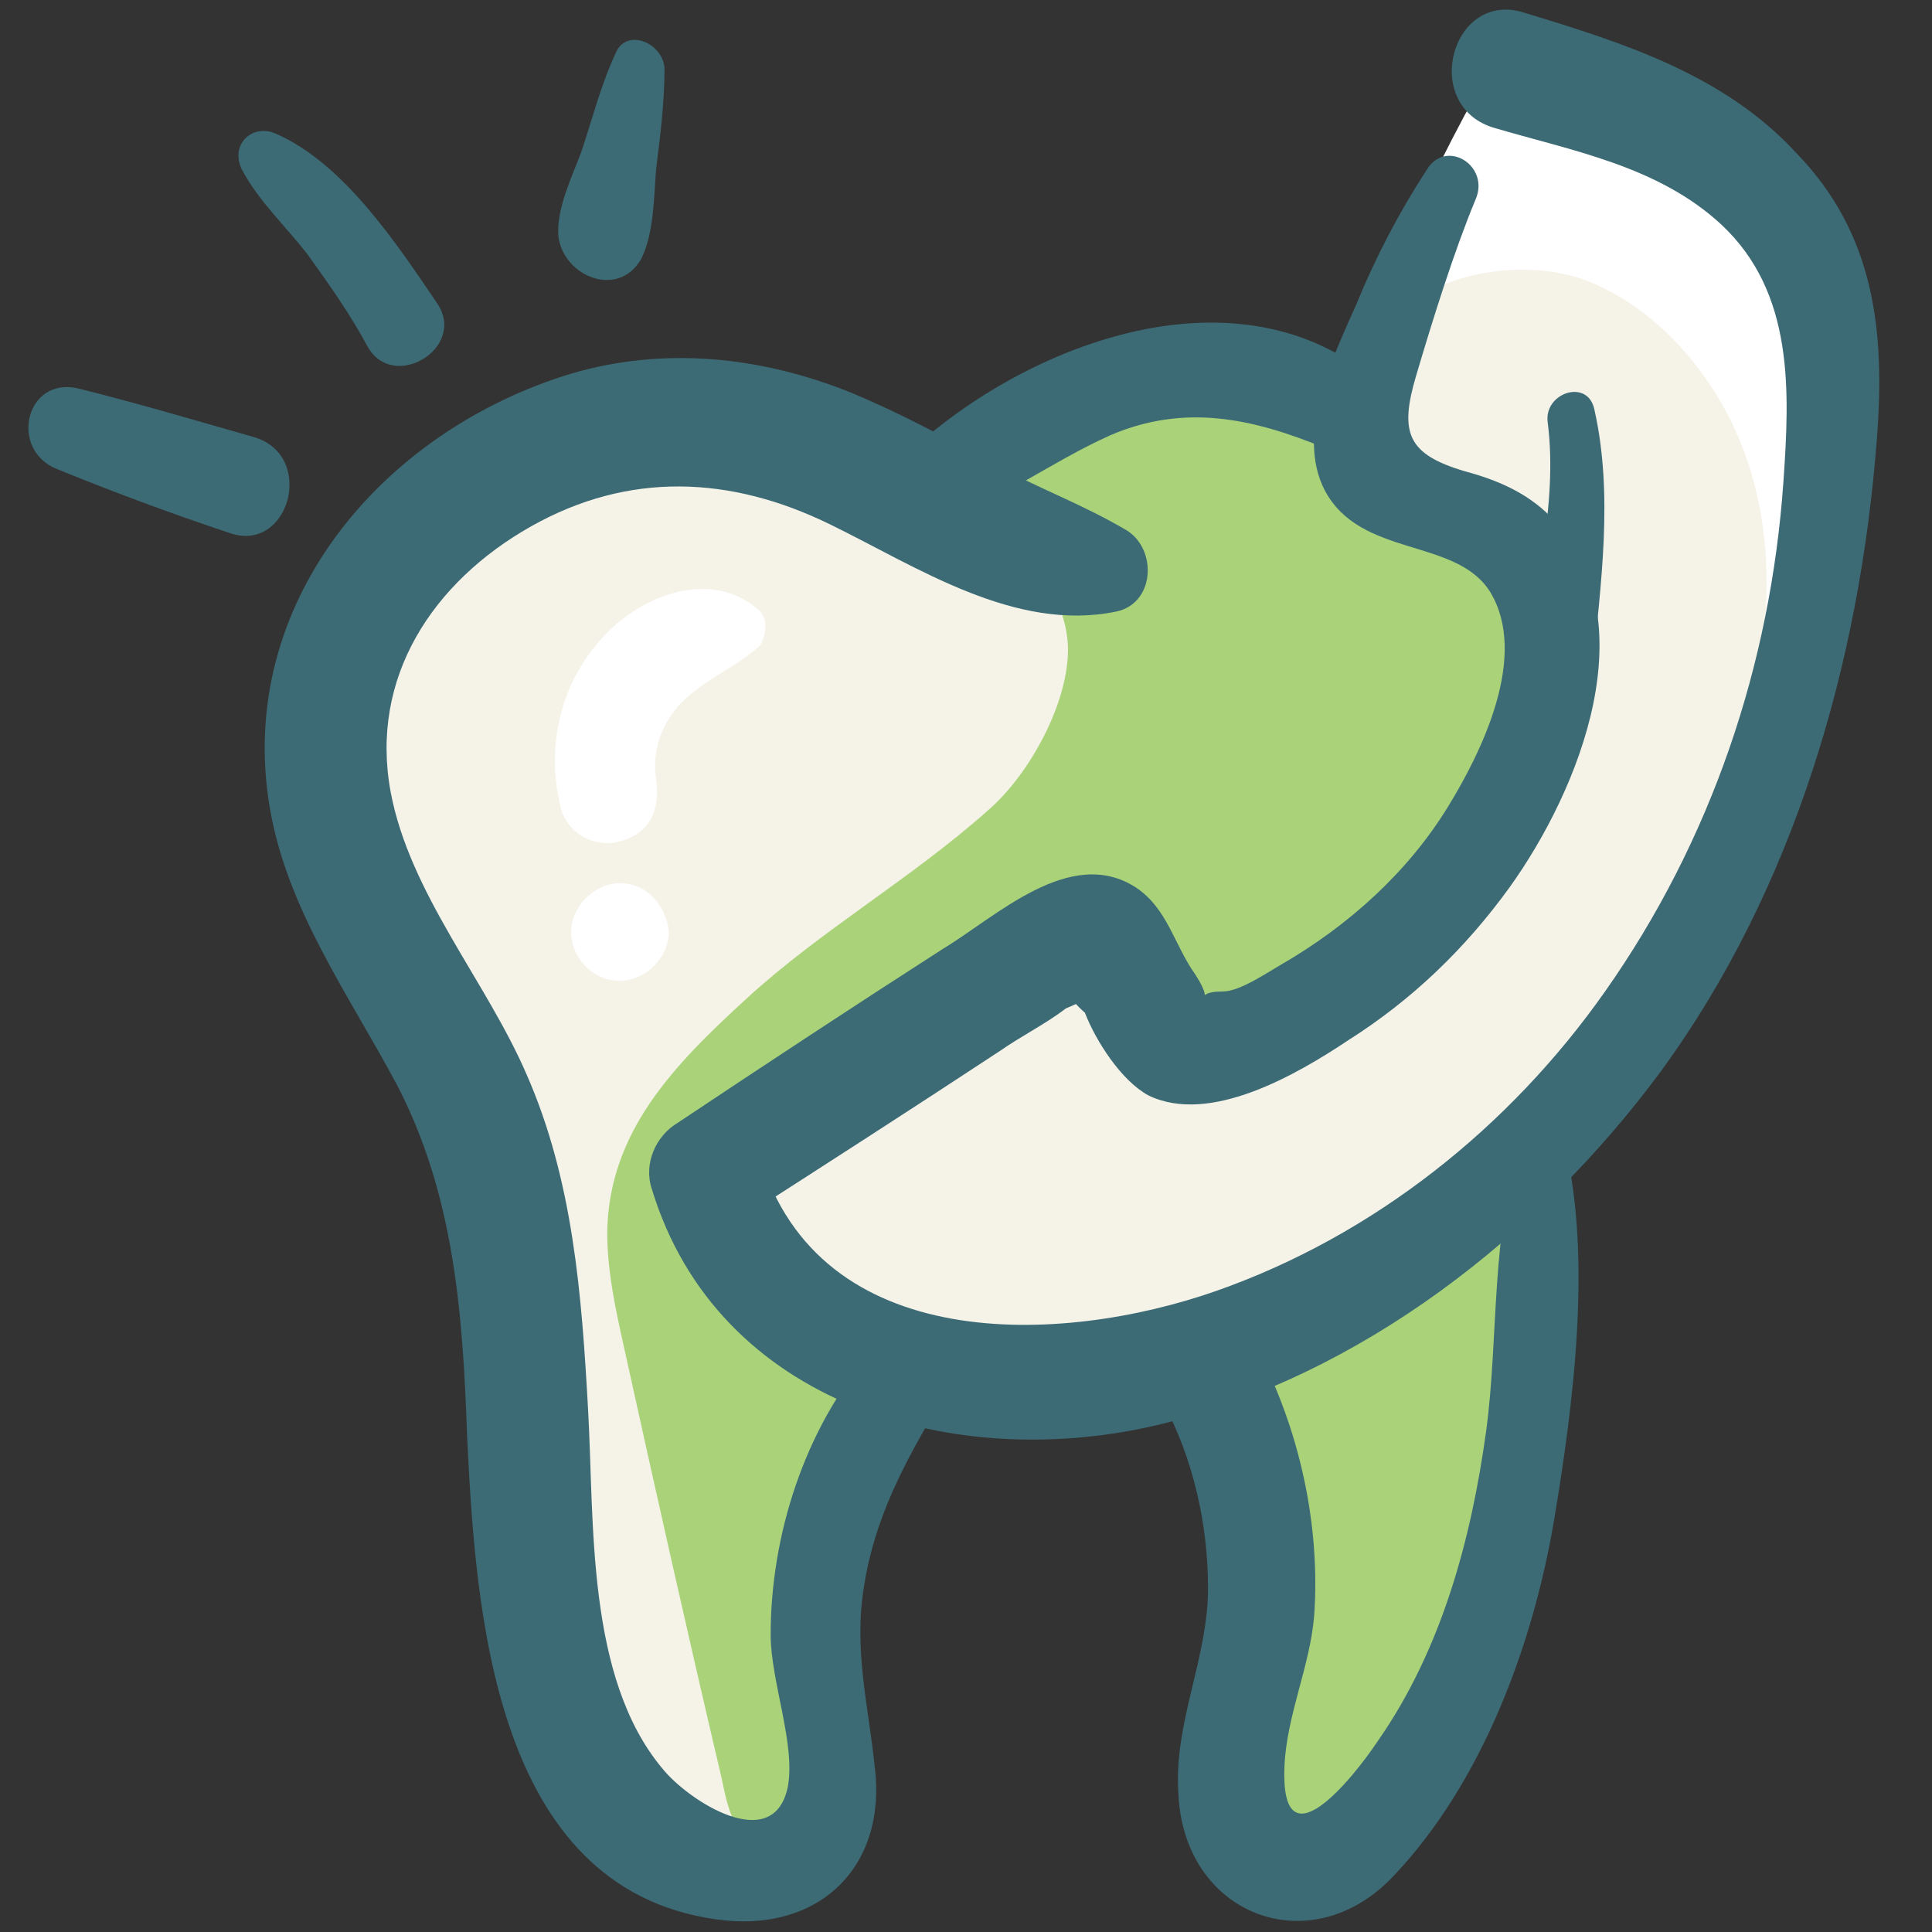 <?xml version="1.0" encoding="utf-8"?>
<!-- Generator: Adobe Illustrator 16.0.3, SVG Export Plug-In . SVG Version: 6.00 Build 0)  -->
<!DOCTYPE svg PUBLIC "-//W3C//DTD SVG 1.1//EN" "http://www.w3.org/Graphics/SVG/1.1/DTD/svg11.dtd">
<svg version="1.1" id="Layer_1" xmlns="http://www.w3.org/2000/svg" xmlns:xlink="http://www.w3.org/1999/xlink" x="0px" y="0px"
	 width="512px" height="512px" viewBox="0 0 512 512" enable-background="new 0 0 512 512" xml:space="preserve">
<rect x="0" y="0" width="512" height="512" fill="#333333" stroke="none"/>
<g>
	<path fill="#FFFFFF" d="M364.026,83.271c-2.25,6.189-4.501,14.066,0,19.129c4.502,5.064,12.379,3.938,19.13,4.501
		c13.504,0.563,25.882,8.439,33.759,19.129c7.878,10.689,11.815,24.193,13.504,37.697c0.563,7.877,0.563,16.316,2.813,24.193
		s8.439,15.191,16.316,15.754c6.188,0.563,12.378-2.25,16.879-6.752c11.253-10.69,15.19-26.444,18.005-41.635
		c4.501-25.881,7.877-52.888,0-77.644c-9.003-28.132-33.759-50.075-61.892-57.952c-17.44-5.064-25.317-5.626-34.319,10.69
		C379.217,47.262,370.778,65.266,364.026,83.271z"/>
	<path fill="#F5F2E8" d="M306.073,162.602c-13.503-6.751-27.006-13.503-41.071-20.255c-15.754-7.877-30.945-15.754-47.824-19.692
		c-36.571-9.002-77.644,0.563-106.339,25.319c-7.313,6.189-14.065,14.066-18.004,22.505c-7.314,17.442-3.938,37.134,2.251,55.139
		c4.501,12.378,9.563,24.193,16.315,35.446c5.626,10.127,12.378,19.691,16.88,30.383c7.313,16.316,9.002,34.32,10.688,52.324
		c4.502,48.949-13.503,84.959,35.446,141.784c3.376,3.938,6.188,7.877,10.689,10.128c7.877,3.376,17.441-1.125,22.506-7.877
		c5.063-6.752,6.751-15.754,6.751-24.192c0.563-15.754-1.125-30.945-6.188-46.138c-7.314-22.504-20.817-42.76-27.007-65.266
		c-2.813-9.564-3.938-19.691-1.125-29.257c1.688-6.752,5.626-12.94,10.127-18.567c31.508-41.072,85.521-57.389,125.468-90.021
		c7.877-6.189,20.817-18.567,18.566-30.382C331.954,173.855,315.075,167.104,306.073,162.602L306.073,162.602z"/>
	<path fill="#AAD379" d="M267.816,144.035c8.439,6.751,14.628,16.316,15.19,27.007c0.563,14.628-10.127,34.321-21.38,43.886
		c-20.255,18.004-43.886,31.507-63.578,49.512c-19.692,18.004-36.571,35.446-37.134,61.892c0,10.688,2.251,20.817,4.501,30.944
		c8.438,38.26,16.879,75.956,25.882,114.216c1.125,5.626,2.25,10.689,5.626,15.19s9.002,7.877,14.064,6.751
		c7.878-1.688,11.254-11.814,11.254-19.691c1.126-16.879-2.813-33.758-4.501-50.637c-1.125-16.88,0-35.446,10.689-48.949
		c14.065-18.005,39.385-22.507,62.452-24.757c6.188-0.563,12.94-1.125,18.566,1.688c6.188,2.813,10.127,8.438,12.94,14.629
		c12.378,25.882,5.627,56.265,2.251,84.958c-1.688,13.503-0.563,30.382,11.253,36.571c12.939,6.752,27.568-4.501,36.571-15.754
		c18.565-23.631,29.818-53.451,31.508-83.271c0.563-11.254,0-23.068,0.563-34.322c1.125-41.635,19.129-82.707,19.692-124.341
		c0.563-27.007,5.626-54.013-4.502-79.332c-9.564-23.068-39.947-42.76-64.142-50.075c-13.503-4.501-28.693-3.376-42.76,0
		c-15.19,3.376-29.257,6.189-42.197,14.628c-7.313,5.064-16.316,7.877-23.631,12.378
		C249.811,136.158,261.626,138.972,267.816,144.035z"/>
	<path fill="#F5F2E8" d="M362.338,120.404c6.188,11.253,21.942,12.378,32.069,19.692c12.378,9.002,12.94,26.444,11.253,42.198
		c-5.063,57.389-62.453,85.521-71.455,90.022c-9.563,5.063-21.941,5.063-29.818-2.25c-3.938-3.939-6.752-9.565-11.253-12.379
		c-8.439-5.626-19.692-1.125-28.694,2.813c-14.629,6.752-28.693,14.064-43.322,20.816c-13.504,6.752-28.694,15.191-32.07,29.82
		c-2.251,11.252,3.376,23.068,11.253,30.945c11.253,11.814,27.007,18.004,43.323,20.254c14.064,2.251,28.693,1.688,42.76-1.688
		c12.939-2.813,25.317-8.439,37.696-13.504c33.759-14.629,59.076-29.818,94.522-63.578c33.759-32.632,47.824-80.457,49.513-125.467
		c0.563-17.442-2.813-34.883-11.253-50.075c-8.439-15.192-21.942-28.694-38.26-34.321c-14.065-4.501-33.758-2.25-45.573,7.314
		C362.901,88.896,356.712,108.589,362.338,120.404L362.338,120.404z"/>
	<g>
		<g>
			<path fill="#3C6B76" d="M378.092,45.011c-7.314,11.253-13.503,23.068-18.567,35.446c-6.188,14.066-16.315,34.321-8.438,49.512
				c9.564,18.004,34.884,12.378,43.886,27.006c10.128,16.879-2.25,42.198-11.253,56.827c-10.689,17.442-26.443,31.508-43.886,41.635
				c-3.938,2.25-11.253,7.314-15.753,7.314c-9.565,0-1.127,5.063-7.314-4.502c-5.627-7.876-7.314-17.441-15.754-23.067
				c-17.44-11.253-37.134,7.877-51.2,16.316c-23.631,15.191-46.697,30.382-70.329,46.136c-5.627,3.376-9.003,10.69-6.752,17.442
				c17.441,57.389,80.457,75.394,134.47,62.451c53.451-12.939,100.714-50.073,132.783-93.396
				c35.445-48.387,52.889-108.589,57.39-167.666c2.25-28.694-0.563-54.576-21.382-75.956
				c-19.129-20.817-46.136-29.257-72.018-37.134c-19.129-6.189-27.568,24.193-8.439,30.382
				c20.818,6.189,43.887,10.127,60.767,25.881c19.129,18.004,18.004,43.886,16.315,68.079
				c-3.376,48.387-19.13,95.086-47.262,135.033c-25.319,36.009-61.328,64.703-102.963,79.332
				c-41.635,14.628-105.213,16.879-120.967-35.447c-2.251,5.627-4.501,11.254-6.752,17.442c23.631-15.19,47.262-30.382,70.33-45.573
				c5.626-3.939,12.378-7.314,17.441-11.253c6.752-2.813,7.877-3.938,3.938-3.938c-3.376-0.563-3.376,1.125,1.126,5.063
				c2.813,7.313,9.564,18.005,16.879,21.942c16.316,7.877,39.384-5.627,52.888-14.629c16.879-10.689,30.945-24.192,42.761-40.51
				c18.566-25.881,37.135-71.455,10.689-98.462c-6.188-6.189-14.064-9.564-22.505-11.815c-15.191-4.501-17.442-10.127-12.941-25.319
				s10.128-33.196,15.754-46.699C394.971,43.886,383.156,36.571,378.092,45.011L378.092,45.011z"/>
			<path fill="#3C6B76" d="M410.161,111.965c2.813,21.943-3.938,43.886-5.063,65.829c-0.563,10.69,15.754,10.69,16.879,0
				c2.251-23.068,5.626-46.699,0.563-69.205C420.853,100.149,409.036,104.088,410.161,111.965z"/>
			<path fill="#3C6B76" d="M298.76,140.659c-11.252-6.751-23.63-11.252-34.883-17.441c-12.378-6.752-24.756-13.503-38.26-19.13
				c-23.632-9.565-49.513-12.378-74.269-5.063c-50.075,15.191-88.896,60.765-79.895,114.778
				c4.501,27.006,20.816,49.512,33.758,73.706c15.19,29.257,17.44,60.765,18.566,92.835c2.25,46.138,6.752,119.842,65.828,128.281
				c27.008,3.938,45.574-13.503,42.198-40.51c-1.688-16.316-5.627-30.945-2.813-47.824c2.813-18.005,10.689-32.633,19.691-47.824
				c6.188-10.689-9.002-23.631-18.005-14.064c-17.441,20.254-26.443,48.387-26.443,74.83c0,12.378,6.751,29.258,4.501,40.51
				c-3.938,18.005-26.443,3.376-33.194-5.063c-20.255-24.192-18.005-65.266-19.692-95.085c-1.688-30.383-3.938-60.766-16.315-88.896
				c-10.69-24.756-30.945-47.824-36.01-74.831c-5.627-30.382,11.252-55.701,37.135-70.33c25.881-14.629,52.888-13.503,79.332-0.563
				c23.066,11.252,48.948,28.694,75.955,23.068C306.073,159.789,306.637,145.723,298.76,140.659L298.76,140.659z"/>
			<path fill="#3C6B76" d="M246.435,139.534c16.88-5.626,31.508-16.879,47.824-24.193c19.691-8.439,37.695-4.501,56.826,3.375
				c12.94,5.064,19.13-14.628,9.003-21.38c-38.261-27.007-93.961-3.376-123.218,26.444
				C230.681,129.969,236.87,142.347,246.435,139.534z"/>
			<path fill="#3C6B76" d="M403.409,302.137c-8.438,23.631-6.188,52.324-9.563,77.081c-3.938,28.694-11.815,57.951-28.694,82.146
				c-6.752,10.128-25.882,33.759-24.756,6.752c0.563-13.503,6.751-26.444,7.877-39.947c1.688-24.193-3.938-49.514-15.191-70.893
				c-8.438-16.316-33.759-1.688-24.756,14.629c7.877,14.628,11.815,32.07,11.815,48.949c0,18.566-9.003,35.445-7.877,54.014
				c1.125,32.633,34.883,45.573,56.826,22.505c23.631-24.756,37.134-61.327,42.76-94.522c5.063-30.383,10.128-69.203,2.813-99.586
				C412.412,296.51,405.099,297.072,403.409,302.137z"/>
			<path fill="#3C6B76" d="M15.192,124.343c15.19,6.189,30.383,11.815,45.573,16.879c15.754,5.626,23.068-20.255,6.752-25.319
				c-15.754-4.501-30.945-9.002-46.699-12.94C6.751,99.587,2.25,119.279,15.192,124.343z"/>
			<path fill="#3C6B76" d="M64.141,45.011c4.501,8.44,11.815,15.191,17.441,22.506c5.627,7.877,11.253,15.754,15.754,24.193
				c6.752,12.378,26.443,0.563,18.566-11.253c-10.689-15.754-24.756-37.134-42.761-45.011
				C66.953,32.633,60.765,38.259,64.141,45.011z"/>
			<path fill="#3C6B76" d="M163.165,14.066c-3.938,8.439-6.189,17.442-9.003,25.881c-2.25,6.188-6.751,15.191-6.188,22.505
				c1.125,10.69,15.754,16.879,21.942,6.189c3.376-6.751,3.376-16.316,3.938-23.631c1.125-9.002,2.251-18.004,2.251-27.006
				C175.543,11.253,165.978,7.314,163.165,14.066z"/>
		</g>
		<g>
			<path fill="#FFFFFF" d="M200.862,161.477c-12.378-10.69-30.383-3.938-40.51,6.751c-11.814,12.378-15.754,29.257-11.814,45.574
				c1.688,7.314,9.563,11.252,16.315,9.002c7.877-2.25,10.127-9.002,9.002-16.316c-1.125-7.877,1.688-15.754,7.877-21.38
				c6.189-5.626,13.504-8.439,19.692-14.065C203.113,168.229,203.675,163.728,200.862,161.477z"/>
			<path fill="#FFFFFF" d="M164.29,259.938c6.752,0,12.939-6.188,12.939-12.939c-0.563-6.752-5.626-12.941-12.939-12.941
				c-6.752,0-12.94,6.189-12.94,12.941S156.976,259.938,164.29,259.938z"/>
		</g>
	</g>
</g>
</svg>
